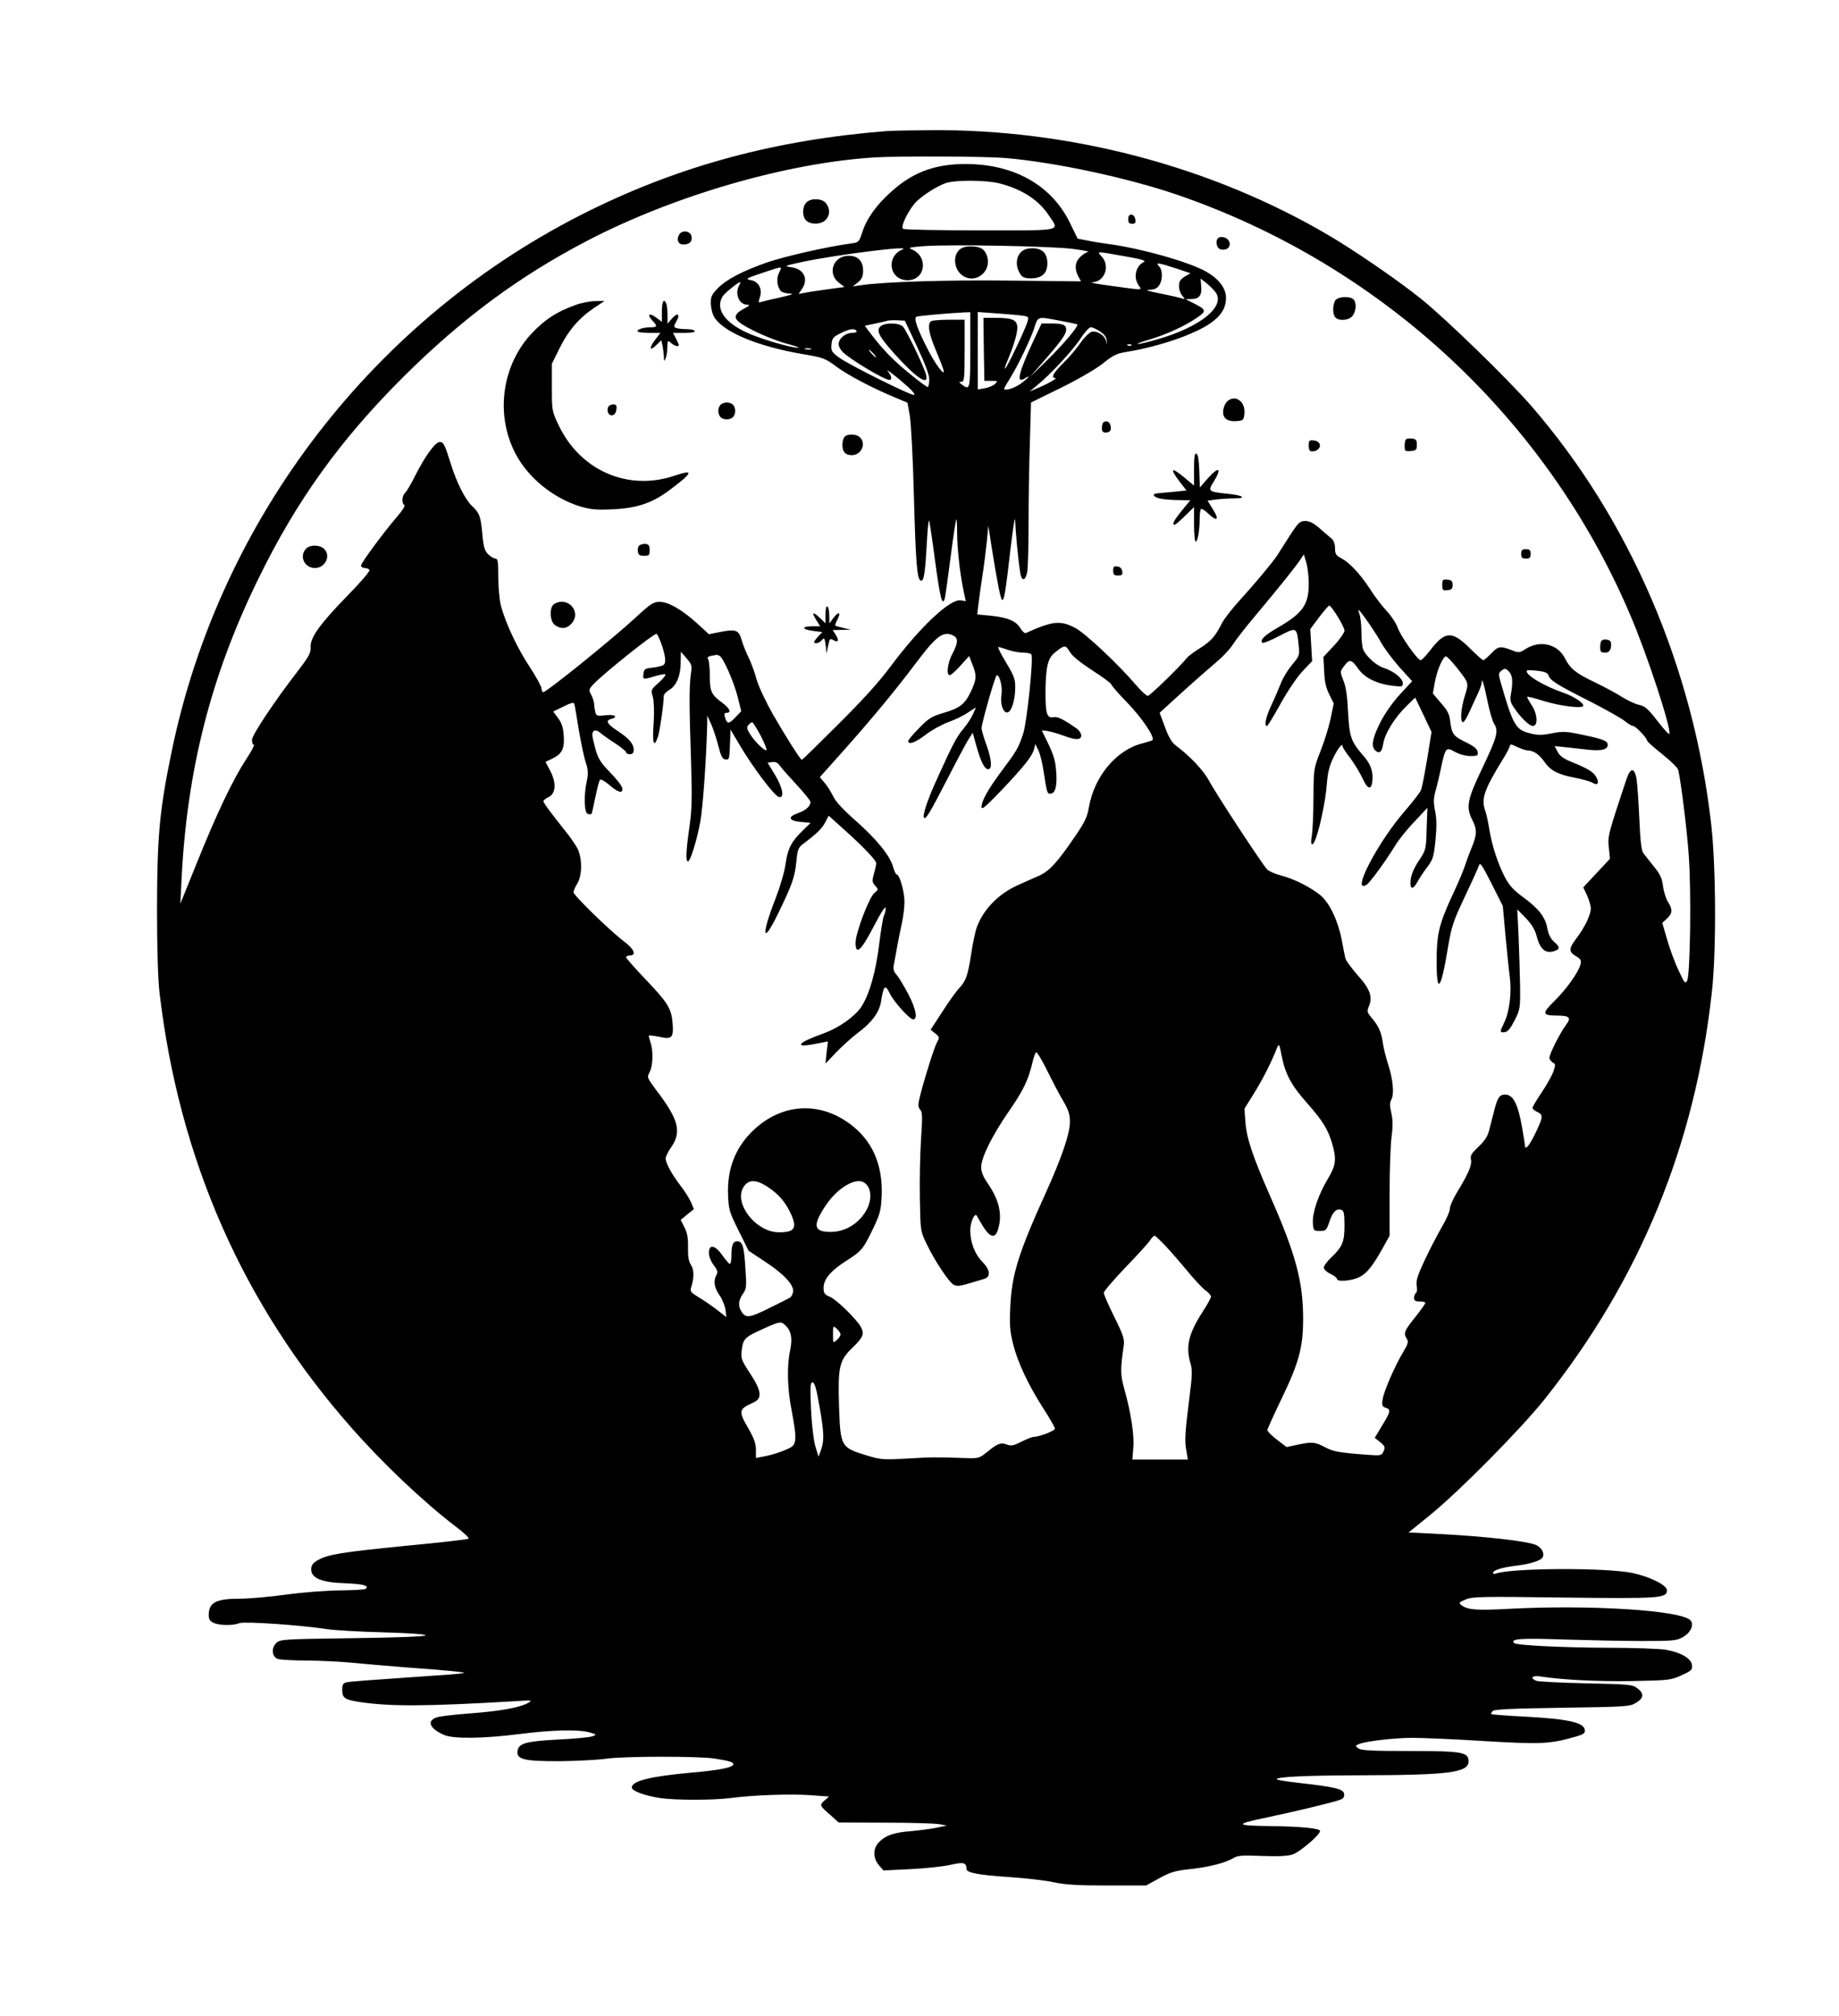 <?xml version="1.0" encoding="UTF-8" standalone="yes"?>
<svg version="1.0" xmlns="http://www.w3.org/2000/svg" width="978" height="1072" viewBox="0 0 978 1072" preserveAspectRatio="xMidYMid meet">
  <g transform="translate(0,1072) scale(0.1,-0.1)" fill="#000000" stroke="none">
    <path d="M4715 10023 c-585 -46 -1092 -182 -1580 -423 -1141 -563 -1969 -1636
-2224 -2885 -63 -306 -75 -444 -76 -820 0 -216 5 -380 13 -450 104 -890 445
-1663 1020 -2315 170 -193 384 -396 560 -530 40 -30 68 -57 64 -61 -4 -4 -154
-21 -334 -38 -345 -34 -415 -46 -469 -77 -26 -15 -34 -27 -34 -49 0 -46 56
-69 180 -73 95 -4 128 -12 111 -29 -4 -5 -65 -8 -134 -9 -70 0 -199 -10 -287
-22 -88 -12 -199 -22 -246 -22 -131 0 -169 -20 -169 -88 0 -21 7 -32 25 -40
32 -15 104 -16 139 -2 28 10 322 -10 466 -32 41 -6 176 -14 300 -17 142 -4
224 -10 223 -16 -2 -6 -143 -12 -387 -15 -363 -5 -385 -6 -405 -24 -31 -28
-25 -78 9 -87 14 -4 86 -8 160 -8 74 -1 176 -6 225 -11 50 -5 180 -16 290 -25
225 -16 318 -26 313 -30 -2 -2 -73 -9 -158 -14 -376 -26 -446 -31 -468 -36
-17 -4 -22 -12 -22 -39 0 -44 13 -53 90 -65 165 -25 353 -24 830 4 91 6 94 5
67 -10 -43 -24 -146 -43 -307 -55 -80 -6 -160 -15 -177 -21 -56 -18 -38 -61
40 -94 51 -21 207 -19 397 5 173 22 315 26 375 9 39 -11 39 -12 15 -21 -14 -5
-95 -13 -181 -17 -173 -9 -212 -20 -217 -62 -5 -44 37 -54 228 -53 91 1 200 7
243 13 98 14 490 14 577 1 80 -13 100 -19 100 -30 0 -17 -71 -32 -225 -45
-217 -20 -315 -44 -315 -79 0 -18 67 -43 150 -56 81 -12 282 -12 375 0 118 16
325 23 427 15 l97 -7 -24 -21 c-28 -25 -27 -27 33 -79 l42 -38 248 -1 c136 0
265 -4 287 -8 l40 -7 -55 -12 c-30 -6 -91 -14 -135 -18 -91 -7 -134 -22 -170
-58 -33 -33 -34 -84 -1 -123 l24 -28 144 7 c79 4 175 14 213 23 70 16 84 12
85 -22 0 -20 61 -32 225 -43 88 -6 196 -18 240 -28 61 -13 129 -17 285 -17
l205 0 69 38 c58 32 84 40 155 48 102 10 194 33 237 58 26 16 47 17 156 13 83
-3 137 -1 162 8 39 13 146 104 146 125 0 14 -104 24 -270 26 -178 2 -184 10
-30 42 153 32 372 84 407 98 18 6 23 15 21 31 -3 26 -47 37 -245 59 -62 7
-113 15 -113 19 0 13 152 20 444 21 469 1 576 14 576 74 0 49 -33 55 -313 55
-203 0 -257 3 -273 14 -18 14 -18 15 6 24 41 15 186 32 284 32 50 0 220 -7
378 -17 303 -18 351 -16 486 23 45 13 53 19 50 37 -5 38 -88 57 -303 69 -104
5 -192 12 -194 14 -3 2 1 10 8 17 9 9 105 13 369 17 337 5 359 6 392 26 42 25
45 50 7 78 -27 20 -44 21 -275 26 -136 3 -255 9 -264 14 -32 15 -20 28 20 23
122 -19 313 -28 492 -25 198 4 207 5 263 31 53 24 58 29 55 54 -4 36 -60 68
-142 82 -34 5 -171 10 -306 10 -245 1 -485 13 -498 25 -22 23 37 27 263 19
132 -4 321 -8 420 -8 164 0 183 2 215 21 41 23 60 65 41 88 -45 54 -532 85
-967 62 -166 -9 -217 -6 -250 18 -18 14 -17 16 21 32 36 15 83 16 520 10 512
-6 550 -4 550 39 0 26 -86 70 -180 91 -138 30 -650 28 -731 -3 -8 -3 -14 -1
-14 5 0 13 50 29 120 37 70 8 127 25 141 41 16 19 1 52 -29 68 -45 22 -272 48
-554 62 l-127 6 112 91 c156 126 482 456 611 617 507 637 801 1353 890 2167
24 215 22 668 -4 893 -95 832 -434 1619 -955 2220 -122 141 -464 473 -590 573
-122 98 -353 256 -489 336 -626 368 -1380 566 -2125 559 -102 -1 -204 -3 -226
-5z m630 -143 c262 -22 647 -104 914 -195 1085 -372 1965 -1187 2410 -2233 90
-209 219 -603 209 -634 -2 -5 -30 25 -63 68 -50 65 -66 79 -97 86 -20 4 -61
23 -90 41 -29 19 -96 55 -148 80 -99 47 -130 72 -158 128 -38 74 -130 97 -206
50 -36 -23 -38 -23 -79 -7 -59 22 -69 21 -107 -19 -19 -19 -37 -35 -42 -35 -4
0 -37 29 -73 65 -94 93 -131 90 -211 -15 -21 -27 -43 -50 -49 -50 -17 1 -106
127 -122 173 -8 23 -34 62 -57 87 -24 25 -64 77 -88 115 -53 82 -110 143 -155
167 -28 14 -33 23 -33 53 0 21 -7 41 -17 50 -10 8 -39 33 -64 55 -33 29 -55
40 -78 40 -28 0 -36 -8 -81 -77 -27 -43 -57 -90 -67 -105 -27 -41 -121 -153
-202 -242 -40 -44 -82 -98 -93 -120 -35 -70 -58 -95 -116 -132 -32 -20 -63
-43 -70 -52 -32 -42 -197 -202 -208 -202 -7 0 -34 25 -61 56 -93 110 -273 279
-326 306 -78 41 -120 36 -262 -28 -6 -2 -18 9 -28 25 -23 39 -68 58 -156 67
l-74 7 6 51 c3 28 13 96 21 151 9 55 19 138 24 185 l8 85 17 -110 c31 -195 49
-285 57 -285 11 0 18 46 45 280 13 107 23 171 24 142 1 -54 17 -221 27 -279 8
-49 30 -41 38 13 3 26 6 142 6 259 0 116 3 307 7 423 l6 212 161 79 c95 47
186 100 223 130 54 43 71 52 130 61 168 28 352 91 438 150 59 40 85 83 85 137
0 50 -37 99 -104 138 -90 52 -356 127 -531 149 -27 4 -73 11 -102 17 l-52 10
-40 82 c-92 191 -277 303 -516 314 -184 8 -313 -35 -436 -147 -78 -69 -132
-145 -154 -217 -17 -51 -18 -52 -63 -58 -126 -17 -348 -68 -442 -100 -131 -46
-214 -89 -262 -137 -32 -32 -38 -45 -38 -78 0 -23 7 -54 15 -70 42 -81 226
-160 470 -202 113 -19 123 -23 180 -65 60 -46 194 -116 316 -167 l65 -27 12
-67 c7 -37 17 -227 22 -422 10 -369 17 -451 37 -457 16 -6 23 36 32 202 4 77
10 129 13 115 3 -14 18 -113 32 -220 25 -186 37 -234 50 -194 3 11 17 109 31
219 14 110 28 201 31 204 2 2 4 -29 4 -70 0 -81 14 -210 33 -304 l13 -61 -28
4 c-56 8 -217 -143 -373 -353 -60 -81 -151 -181 -278 -307 -104 -104 -190
-188 -193 -188 -7 0 -84 121 -153 241 -39 69 -78 152 -87 185 -8 32 -27 84
-41 114 -15 30 -32 73 -38 94 -15 56 -31 62 -109 47 l-66 -13 -62 57 c-82 74
-153 115 -200 115 -33 0 -48 -10 -125 -81 -128 -118 -476 -399 -494 -399 -5 0
-9 9 -9 19 0 10 -28 61 -61 112 -66 98 -131 237 -155 328 -8 30 -14 99 -14
153 0 82 -3 98 -15 98 -9 0 -26 11 -39 23 -19 20 -25 39 -31 108 -8 92 -15
112 -55 149 -35 32 -82 126 -110 216 -35 111 -41 124 -61 124 -24 0 -77 -73
-130 -177 -22 -45 -47 -87 -55 -94 -16 -13 -19 -55 -4 -64 6 -4 -11 -31 -39
-63 -73 -85 -191 -245 -191 -259 0 -7 9 -13 19 -13 11 0 23 -5 26 -10 4 -6
-49 -68 -118 -138 -148 -152 -199 -224 -195 -274 1 -29 -9 -48 -63 -119 -128
-165 -249 -347 -249 -373 0 -14 4 -26 10 -26 5 0 -13 -35 -41 -77 -70 -107
-156 -287 -261 -548 l-89 -220 6 120 c28 588 156 1092 410 1610 203 415 434
736 769 1070 313 311 613 534 977 724 462 241 1062 415 1529 444 130 8 585 6
695 -3z m-30 -135 c121 -31 209 -88 264 -172 56 -84 82 -78 -367 -78 -218 0
-403 4 -409 8 -15 9 20 85 61 135 31 36 112 89 164 108 51 18 214 17 287 -1z
m395 -349 c52 -7 88 -14 79 -15 -9 0 -28 -12 -43 -26 -29 -27 -33 -62 -12
-104 l15 -27 -374 4 c-336 4 -675 -6 -800 -25 l-40 -6 28 22 c21 18 27 31 27
62 0 51 -27 79 -77 79 -81 0 -115 -93 -53 -142 l31 -24 -89 -12 c-50 -7 -105
-15 -123 -19 l-32 -6 16 24 c39 54 13 109 -54 118 -42 6 -40 7 61 29 180 38
586 89 530 66 -91 -38 -71 -164 27 -164 94 0 112 124 24 163 -23 10 -17 12 59
18 138 11 694 0 800 -15z m268 -38 c94 -16 119 -24 105 -31 -44 -23 -57 -82
-27 -125 18 -26 29 -26 -146 -2 -74 10 -120 18 -102 19 67 2 98 87 50 138 -26
28 -32 28 120 1z m273 -64 l80 -27 -31 -18 c-23 -15 -30 -26 -30 -51 0 -17 8
-40 18 -51 16 -19 16 -19 -5 -13 -12 4 -64 16 -115 26 -63 12 -81 19 -56 19
26 1 41 7 52 23 20 29 20 82 0 102 -21 22 -6 20 87 -10z m-2108 -24 c-15 -31
-11 -73 9 -97 6 -7 27 -13 47 -14 27 0 14 -6 -48 -20 -46 -10 -92 -21 -102
-24 -16 -6 -17 -3 -8 24 15 42 -6 84 -46 91 -35 7 -31 9 80 46 89 29 86 30 68
-6z m2321 -103 c56 -75 -78 -185 -308 -251 -48 -14 -96 -26 -105 -25 -9 0 18
11 60 23 91 27 192 73 255 117 52 35 50 43 -21 78 l-40 20 31 1 c42 0 57 21
52 69 l-3 40 29 -23 c17 -13 39 -35 50 -49z m-2534 34 c-23 -45 1 -101 44
-101 16 -1 12 -6 -17 -21 -49 -26 -57 -47 -26 -72 40 -33 179 -96 259 -116 41
-11 66 -20 55 -20 -39 -1 -211 50 -281 84 -112 54 -158 122 -123 186 8 17 84
79 96 79 2 0 -1 -9 -7 -19z m1230 -341 c0 -211 -2 -217 -44 -185 -17 13 -18
15 -3 15 15 0 17 17 17 165 l0 165 -79 0 c-44 0 -86 -3 -95 -6 -26 -10 -19
-62 20 -154 20 -47 38 -94 41 -105 13 -43 -35 16 -76 94 -62 119 -84 181 -67
187 12 5 172 19 254 23 l32 1 0 -200z m258 184 c52 -6 54 -6 47 -32 -8 -34
-112 -252 -120 -252 -3 0 2 17 11 38 33 77 54 146 54 179 0 42 -24 53 -116 53
l-64 0 2 -167 3 -168 37 0 c35 0 36 -1 20 -16 -9 -9 -34 -20 -54 -23 l-38 -7
0 206 0 206 83 -6 c45 -3 106 -8 135 -11z m223 -30 c46 -9 86 -17 88 -19 8 -9
-74 -106 -160 -190 l-92 -90 74 85 c93 107 119 143 119 168 0 25 -18 32 -81
32 l-50 0 -44 -94 c-80 -172 -92 -228 -45 -198 36 22 21 3 -22 -28 -34 -25
-88 -41 -88 -26 0 2 16 30 36 62 43 71 106 204 124 259 21 65 14 63 141 39z
m-763 -139 c44 -94 65 -151 64 -174 -1 -19 -4 -36 -7 -39 -2 -3 -46 29 -97 71
-87 70 -146 131 -212 219 l-27 36 58 12 c32 7 63 14 68 16 6 1 27 2 49 1 l38
-2 66 -140z m973 82 c24 -16 34 -31 35 -50 1 -24 1 -24 -3 -3 -5 31 -48 59
-77 52 -12 -3 -39 -29 -59 -58 -20 -29 -61 -78 -92 -108 -54 -53 -68 -80 -42
-80 13 -1 -48 -35 -103 -57 l-35 -15 40 33 c69 55 193 189 232 250 21 32 45
59 54 59 9 0 31 -10 50 -23z m-1296 3 c4 -6 -7 -10 -24 -10 -35 0 -71 -30 -71
-60 0 -11 9 -29 21 -41 40 -40 222 -149 249 -149 15 0 12 21 -7 44 -22 25 46
-27 107 -82 27 -25 39 -41 30 -42 -23 0 -348 162 -398 199 -39 29 -43 35 -40
69 3 33 8 40 48 60 48 24 75 28 85 12z m1462 -76 c-3 -3 -12 -4 -19 -1 -8 3
-5 6 6 6 11 1 17 -2 13 -5z m-1704 -21 c-7 -2 -21 -2 -30 0 -10 3 -4 5 12 5
17 0 24 -2 18 -5z m332 -23 c10 -11 16 -20 13 -20 -3 0 -13 9 -23 20 -10 11
-16 20 -13 20 3 0 13 -9 23 -20z m2315 -1223 c0 -113 -32 -158 -168 -236 -70
-41 -93 -64 -78 -79 4 -3 44 13 88 36 94 49 94 49 104 -45 6 -57 6 -59 -35
-108 -23 -28 -50 -72 -60 -100 -11 -27 -33 -79 -50 -115 -29 -62 -40 -110 -23
-110 4 0 36 53 72 118 37 67 87 141 116 172 l52 55 -5 85 -5 85 47 63 c26 34
50 62 54 62 12 0 81 -112 81 -133 0 -10 -25 -47 -56 -80 l-56 -60 4 -76 c2
-55 10 -89 27 -123 l24 -48 -17 -82 c-10 -46 -34 -123 -54 -173 -35 -89 -36
-91 -37 -250 0 -88 -5 -179 -9 -202 -10 -51 5 -58 22 -10 24 68 52 205 58 287
5 64 14 99 35 142 27 54 49 80 49 60 0 -6 18 -34 41 -63 22 -30 51 -78 65
-107 25 -58 47 -65 52 -17 6 51 -8 92 -47 136 -67 77 -75 101 -82 234 -4 84
-11 134 -25 167 -18 47 -18 47 2 74 30 41 40 40 76 -10 35 -51 101 -83 190
-93 44 -5 48 -4 48 15 0 25 -50 65 -102 81 -40 13 -95 63 -109 99 -5 13 -9 54
-9 92 0 38 -5 81 -11 97 -5 15 -6 24 -1 18 25 -27 93 -127 118 -174 16 -28 59
-86 96 -128 l68 -75 -65 -70 c-40 -44 -80 -101 -105 -150 -41 -82 -49 -125
-28 -146 23 -23 37 -12 44 33 8 54 62 142 126 203 l44 43 44 -92 43 -91 -23
-142 c-13 -77 -27 -151 -32 -164 -4 -13 -43 -63 -85 -112 -146 -167 -292 -448
-205 -394 18 12 96 118 151 207 18 30 64 88 103 128 l69 74 -4 -112 c-3 -110
-4 -113 -42 -170 -24 -36 -40 -73 -43 -100 -6 -52 11 -58 36 -12 9 17 32 52
51 77 31 41 36 55 45 145 7 72 6 114 -2 155 -9 44 -9 65 2 106 8 28 22 85 30
126 23 106 26 109 74 82 24 -13 57 -22 82 -22 37 0 41 2 38 22 -2 16 -19 30
-58 49 -70 34 -79 45 -87 109 -5 44 -14 61 -50 102 -23 27 -43 50 -43 51 0 2
5 30 11 62 12 63 43 135 59 135 5 0 28 -24 51 -52 73 -93 71 -86 49 -158 -22
-71 -26 -140 -9 -140 5 0 21 26 35 58 14 31 34 75 45 98 10 22 19 46 19 54 0
32 11 -3 30 -95 11 -55 27 -109 35 -122 26 -39 17 -71 -60 -233 -83 -173 -90
-211 -55 -280 26 -51 25 -78 -4 -148 -13 -31 -29 -75 -36 -97 -7 -22 -36 -92
-66 -155 -71 -153 -84 -208 -84 -352 0 -181 23 -153 60 72 19 113 27 139 89
270 38 80 72 155 76 168 6 20 16 4 67 -96 l60 -119 14 -154 c8 -85 18 -185 23
-222 11 -82 -1 -185 -29 -243 -25 -51 -25 -56 3 -52 16 2 30 20 52 63 29 57
30 65 29 180 -1 66 -5 185 -8 265 l-7 145 45 -46 c29 -30 49 -62 56 -90 21
-80 50 -104 104 -83 23 9 20 22 -10 47 -17 15 -29 39 -35 70 -11 61 -45 105
-128 166 -51 37 -74 62 -98 107 -38 74 -69 169 -83 256 -6 37 -15 79 -20 93
-25 66 -9 113 93 279 21 33 37 65 37 72 0 8 12 6 37 -7 21 -10 46 -19 58 -19
31 -1 61 -22 87 -59 32 -47 72 -69 162 -86 41 -8 84 -20 95 -27 28 -17 38 -2
20 30 -15 28 -45 46 -137 83 -37 15 -58 31 -69 52 l-15 30 58 -6 c33 -4 84 -9
116 -13 71 -8 108 0 108 25 0 22 -22 31 -148 57 -73 15 -92 16 -148 5 -50 -10
-74 -11 -114 -1 -80 19 -93 41 -161 278 -11 38 -10 44 7 57 17 12 21 12 38 -5
20 -20 23 -54 11 -122 -6 -29 -2 -44 16 -70 37 -55 82 -98 101 -98 29 0 24 67
-8 113 -14 21 -24 40 -22 42 2 2 40 -7 83 -21 89 -28 215 -44 215 -26 0 17
-54 51 -112 71 -102 35 -204 98 -187 116 3 2 28 2 57 -2 38 -4 53 -11 57 -24
9 -27 43 -49 218 -137 86 -44 171 -92 188 -106 17 -14 36 -26 44 -26 13 0 75
-65 75 -79 0 -4 36 -36 80 -71 44 -35 83 -73 85 -84 15 -65 47 -322 56 -456
14 -189 8 -636 -9 -665 -10 -18 -14 -12 -45 55 -20 41 -47 115 -61 164 l-26
89 25 23 c30 28 31 49 5 89 -10 16 -22 53 -26 83 -5 42 -15 64 -48 104 -22 28
-48 60 -56 71 -11 15 -17 65 -22 186 -4 91 -11 186 -15 211 -11 61 -33 59 -54
-5 -97 -291 -100 -303 -93 -362 l6 -59 -71 -76 -71 -76 20 -43 c11 -24 20 -55
20 -69 0 -34 -32 -100 -74 -156 -44 -57 -45 -74 -5 -98 25 -15 30 -22 24 -44
-10 -41 -75 -132 -139 -195 -67 -66 -65 -76 14 -77 68 0 78 -11 47 -51 -31
-42 -87 -153 -87 -173 0 -8 8 -19 17 -25 16 -8 16 -13 4 -48 -7 -21 -35 -71
-62 -111 -27 -40 -49 -77 -49 -83 0 -5 11 -15 25 -21 33 -15 32 -27 -10 -114
-31 -65 -55 -93 -55 -65 0 4 -7 47 -15 94 -22 127 -48 177 -90 177 -31 0 -41
-15 -60 -90 -9 -36 -21 -83 -27 -105 -7 -27 -25 -54 -55 -82 -38 -36 -45 -47
-40 -70 5 -29 -13 -72 -77 -177 -20 -33 -36 -71 -36 -85 0 -13 -20 -58 -45
-100 -24 -42 -65 -121 -90 -175 -37 -79 -45 -106 -41 -132 4 -18 2 -35 -4 -39
-5 -3 -10 -15 -10 -26 0 -14 7 -19 30 -19 17 0 30 -3 30 -8 0 -4 -25 -39 -55
-77 -58 -72 -62 -84 -43 -114 9 -15 6 -27 -18 -67 -45 -74 -106 -214 -111
-255 -5 -31 -2 -38 16 -44 29 -9 27 -20 -19 -95 l-39 -65 29 -23 c25 -21 28
-27 18 -48 -11 -24 -14 -24 -87 -19 -151 11 -181 17 -226 41 -52 27 -67 29
-146 12 l-57 -12 -51 39 c-28 22 -51 44 -51 51 0 6 34 81 75 166 93 193 115
273 115 426 0 198 -39 344 -177 656 -92 210 -123 302 -130 391 l-5 70 53 85
c46 75 88 157 121 240 10 23 12 19 24 -44 19 -97 52 -158 135 -251 82 -93 111
-139 133 -214 25 -85 21 -117 -23 -190 -50 -83 -83 -181 -79 -235 3 -39 4 -41
37 -41 32 0 35 3 51 49 17 53 38 73 64 63 13 -5 16 -21 16 -82 0 -87 -10 -113
-69 -170 -23 -21 -41 -46 -41 -55 0 -9 16 -24 35 -33 19 -9 35 -21 35 -27 0
-17 79 -11 120 10 40 20 72 61 128 162 l32 58 0 227 c0 126 5 262 11 303 7 53
6 89 -2 123 -9 38 -9 54 1 72 16 30 7 113 -20 193 -10 31 -22 80 -26 107 -8
57 -22 89 -60 134 -24 28 -25 34 -14 61 21 50 5 94 -61 166 -32 37 -61 76 -64
88 -3 11 -12 57 -20 101 -20 101 -65 195 -112 234 -52 43 -139 87 -207 105
-33 8 -67 23 -77 33 -26 27 -273 403 -310 473 -29 54 -100 129 -177 187 -21
16 -38 45 -57 98 l-28 75 69 63 c83 76 161 145 238 211 31 26 69 67 83 90 14
22 67 91 118 151 129 154 218 265 240 299 l19 28 13 -43 c7 -24 13 -75 13
-112z m-3445 -314 c25 -70 29 -109 13 -119 -7 -5 -33 -11 -58 -14 -40 -4 -45
-8 -48 -32 -4 -32 -3 -33 62 -13 27 8 52 12 55 9 3 -3 -13 -23 -36 -44 -41
-36 -42 -38 -31 -76 6 -24 8 -77 4 -141 -8 -106 2 -134 23 -70 10 30 31 175
31 217 0 8 13 22 28 31 39 22 62 76 62 146 l1 58 30 -35 c28 -32 30 -39 23
-85 -9 -65 -9 -166 1 -460 6 -198 5 -260 -9 -355 -18 -128 -20 -180 -7 -180
12 0 47 111 65 210 14 71 33 347 37 520 l0 45 21 -45 c11 -25 28 -76 38 -115
14 -56 22 -71 38 -73 20 -3 21 2 24 78 l3 81 52 -88 c69 -116 183 -267 206
-271 30 -6 20 49 -22 119 l-39 64 25 3 c17 3 30 -4 41 -20 9 -13 49 -58 89
-101 40 -43 73 -84 73 -91 0 -23 -25 -45 -65 -59 -58 -20 -52 -41 13 -47 l53
-5 -41 -40 c-61 -59 -81 -97 -92 -177 -5 -41 -29 -122 -53 -184 -79 -201 -70
-253 13 -81 73 149 89 193 97 275 6 64 10 75 36 95 75 56 101 83 118 115 l18
35 89 -80 c98 -88 164 -158 164 -173 0 -5 -5 -30 -12 -54 -11 -40 -10 -47 6
-65 18 -20 18 -21 -3 -38 -29 -23 -101 -214 -101 -265 0 -70 29 -44 97 87 38
74 63 111 63 97 0 -13 -4 -31 -9 -40 -5 -9 -16 -76 -25 -149 -18 -148 -51
-266 -94 -334 -33 -51 -117 -112 -196 -141 -87 -32 -126 -51 -126 -61 0 -9 29
-7 109 9 l34 7 -7 -59 -6 -59 57 60 c32 33 84 80 116 104 73 54 113 109 122
164 14 88 22 96 47 45 20 -43 106 -138 124 -138 26 0 15 57 -27 137 -23 43
-50 88 -61 100 -14 15 -19 30 -15 50 3 15 10 57 17 93 6 36 18 94 26 130 8 36
14 88 14 116 0 53 -26 144 -41 144 -4 0 -13 18 -19 39 -16 60 -86 147 -198
246 -66 58 -109 104 -121 131 -11 22 -31 55 -45 71 l-26 31 133 149 c151 170
270 314 379 459 109 145 146 172 199 144 26 -14 24 -39 -6 -96 -26 -48 -34
-114 -14 -114 6 0 32 23 57 51 l46 51 17 -44 c24 -59 23 -80 -7 -143 -32 -69
-59 -90 -148 -116 -61 -18 -79 -29 -128 -80 -32 -32 -58 -63 -58 -69 0 -22 39
-8 92 33 31 24 85 54 120 67 34 12 82 35 105 51 l43 28 -15 -35 c-8 -19 -31
-54 -50 -77 -36 -41 -60 -87 -148 -282 -47 -104 -72 -183 -63 -193 10 -9 29
22 122 202 48 94 99 189 112 211 l25 39 19 -68 c23 -84 44 -126 63 -126 23 0
19 53 -10 132 -14 38 -25 77 -25 86 0 26 73 282 81 282 16 0 31 -62 25 -103
-8 -50 9 -99 32 -95 21 4 40 64 41 128 1 49 -5 64 -49 138 -27 45 -46 82 -41
82 5 0 28 -7 51 -15 23 -8 60 -15 81 -15 21 0 41 -4 44 -10 12 -19 -24 -364
-44 -422 -26 -77 -34 -90 -111 -193 -74 -99 -110 -162 -110 -196 0 -17 23 3
103 86 123 130 166 184 176 221 l7 28 17 -35 c9 -20 21 -69 27 -110 17 -112
19 -119 35 -119 27 0 38 40 32 117 -5 69 -15 97 -75 215 -5 11 54 -2 113 -23
66 -25 95 -25 95 1 0 10 -10 26 -22 35 -75 52 -103 66 -125 62 -35 -7 -43 18
-43 130 1 134 12 182 47 211 54 44 59 45 82 7 13 -23 55 -57 121 -100 55 -35
100 -69 100 -74 0 -5 38 -49 84 -96 77 -79 149 -185 135 -200 -3 -3 -29 -11
-56 -18 -139 -36 -256 -179 -283 -344 -8 -47 -22 -77 -77 -156 -92 -135 -133
-179 -189 -204 -27 -12 -76 -33 -108 -48 -105 -46 -187 -130 -222 -227 -8 -23
-21 -86 -29 -139 -18 -117 -28 -145 -65 -184 -15 -16 -56 -73 -89 -125 l-62
-95 25 -20 c23 -18 23 -22 10 -45 -15 -27 -63 -178 -89 -279 -14 -55 -14 -65
-2 -80 13 -13 13 -39 5 -161 -5 -80 -8 -221 -6 -315 3 -168 3 -171 36 -239 42
-88 118 -203 144 -217 16 -9 34 -7 77 6 31 9 67 20 81 24 40 10 38 47 -4 90
-42 43 -66 105 -66 170 0 46 26 99 36 75 3 -6 18 -32 34 -58 38 -59 65 -62 79
-8 22 76 4 152 -54 237 -26 37 -37 64 -37 89 0 51 58 168 147 297 77 111 103
165 125 257 6 28 16 54 20 57 5 3 31 -41 59 -97 28 -57 66 -130 86 -163 27
-46 35 -71 35 -109 0 -63 -43 -190 -131 -384 -143 -315 -178 -429 -186 -597
-5 -101 -2 -134 15 -202 25 -99 81 -217 161 -342 34 -52 61 -100 61 -107 0
-12 -85 -44 -115 -44 -6 0 -34 -11 -62 -25 -41 -21 -55 -24 -77 -16 -32 13
-50 7 -105 -38 -44 -35 -45 -36 -125 -33 -147 5 -170 5 -303 -3 -120 -7 -138
-6 -205 14 -148 45 -148 45 -156 266 -6 211 1 242 74 312 55 53 62 72 41 110
-23 40 -129 144 -163 158 -30 12 -34 19 -34 49 0 45 39 91 123 144 80 51 87
60 139 167 39 82 43 98 47 179 6 165 -51 294 -170 381 -164 121 -362 108 -512
-34 -96 -91 -141 -206 -135 -346 3 -76 7 -90 56 -188 l53 -107 83 -55 c103
-67 158 -126 154 -162 -2 -14 -10 -29 -18 -33 -8 -5 -56 -29 -107 -54 -104
-52 -125 -55 -147 -24 -22 31 -20 64 5 99 19 27 20 38 13 136 -7 118 -15 143
-43 143 -23 0 -31 -19 -31 -76 0 -24 -4 -44 -8 -44 -5 0 -22 20 -40 45 -39 56
-72 62 -72 13 0 -18 11 -45 25 -64 21 -27 24 -38 15 -53 -17 -32 -12 -66 16
-107 15 -21 29 -56 32 -78 l5 -39 -50 39 c-28 21 -72 52 -98 67 -40 24 -46 31
-40 50 17 52 17 95 0 121 -13 20 -17 45 -16 94 1 50 -4 77 -19 106 l-20 40 35
29 35 28 -15 37 c-9 20 -34 60 -56 88 -46 60 -79 120 -79 145 0 9 13 36 30 60
56 82 39 147 -80 303 -49 66 -50 68 -35 96 18 34 20 114 4 159 -6 18 -10 34
-8 35 2 2 28 -1 57 -7 66 -14 75 -5 69 74 -7 78 -25 107 -143 231 -57 60 -104
113 -104 118 0 6 9 10 20 10 37 0 22 35 -32 75 -73 55 -268 245 -268 261 0 8
9 28 20 46 27 44 27 135 1 187 -11 20 -39 62 -64 92 -72 90 -117 150 -117 159
0 5 12 15 28 22 38 19 42 76 8 140 l-25 47 35 17 c53 25 67 53 62 123 -3 44
-11 68 -30 93 l-26 35 54 26 c39 20 56 24 58 15 3 -7 13 -69 24 -138 12 -69
28 -147 37 -173 13 -40 14 -58 6 -98 -17 -77 -14 -168 4 -176 9 -3 18 -3 20
-1 3 3 12 43 21 89 10 46 20 88 25 93 4 5 27 -8 50 -28 44 -38 69 -46 69 -22
0 16 -22 44 -82 107 -33 34 -49 61 -61 105 -9 33 -17 68 -17 77 0 26 20 31 43
10 12 -10 48 -36 80 -56 31 -21 57 -42 57 -47 0 -6 9 -10 20 -10 14 0 20 7 20
24 0 31 -24 59 -84 99 -56 36 -68 56 -37 64 42 11 21 26 -28 20 -44 -5 -50 -4
-55 16 -3 12 -6 31 -6 42 0 11 -7 33 -15 49 -15 28 -14 31 12 59 54 57 317
267 334 267 4 0 14 -21 24 -47z m313 -71 c21 -14 77 -143 96 -221 l18 -73 -33
-34 c-34 -35 -42 -35 -54 4 -5 16 -2 22 9 22 28 0 17 24 -25 55 -56 41 -64 59
-64 140 0 39 -4 78 -8 87 -7 13 -3 17 15 21 13 2 25 5 28 5 3 1 11 -2 18 -6z
m217 -423 c20 -39 34 -73 31 -77 -8 -8 -63 45 -88 86 -16 26 -18 35 -8 47 7 8
16 15 20 15 4 0 24 -32 45 -71z m38 -2400 c59 -39 94 -80 124 -145 34 -75 18
-97 -68 -96 -117 2 -234 148 -188 235 25 47 67 49 132 6z m513 23 c37 -24 43
-85 15 -140 -39 -75 -113 -122 -194 -122 -91 0 -97 34 -25 142 63 93 159 150
204 120z m1600 -334 c28 -29 80 -90 118 -135 37 -46 81 -92 97 -104 16 -11 29
-26 29 -33 0 -7 -19 -42 -42 -77 -78 -121 -94 -188 -66 -281 9 -31 8 -65 -5
-166 -25 -198 -28 -243 -18 -294 l8 -48 -147 0 -148 0 5 63 c6 66 -13 189 -49
316 -20 74 -20 101 -2 226 5 34 -2 56 -50 153 -31 62 -56 120 -56 128 0 8 52
69 115 135 63 65 122 130 131 144 9 14 20 25 24 25 4 0 29 -24 56 -52z m-2016
-428 c28 -28 35 -66 22 -130 -18 -83 -15 -202 8 -320 27 -140 26 -176 -2 -194
-27 -17 -99 -42 -151 -51 l-37 -7 0 44 c0 33 -10 60 -40 113 -54 92 -52 103
25 137 50 22 46 61 -15 154 -49 75 -51 81 -45 129 8 58 16 66 119 112 84 38
90 39 116 13z m290 -45 c0 -7 -9 -20 -20 -30 -20 -18 -20 -17 -20 30 0 47 0
48 20 30 11 -10 20 -23 20 -30z m-112 -382 c25 -142 26 -182 8 -233 l-13 -35
-17 55 c-9 32 -19 112 -23 197 -5 120 -4 143 8 143 11 0 21 -34 37 -127z"/>
    <path d="M4287 9642 c-22 -25 -21 -75 1 -95 25 -23 78 -21 102 3 24 24 26 57
4 88 -20 28 -83 31 -107 4z"/>
    <path d="M6000 9556 c0 -20 5 -26 21 -26 15 0 20 5 17 22 -5 34 -38 37 -38 4z"/>
    <path d="M3611 9471 c-15 -26 -4 -51 23 -51 32 0 48 15 44 41 -4 32 -52 39
-67 10z"/>
    <path d="M6477 9453 c-14 -14 -7 -52 12 -58 41 -13 68 24 39 53 -13 13 -41 16
-51 5z"/>
    <path d="M7100 9121 c-14 -26 -13 -74 2 -89 21 -21 75 -15 92 10 19 27 21 69
4 86 -20 20 -86 15 -98 -7z"/>
    <path d="M3054 9096 c-93 -34 -153 -73 -220 -142 -165 -170 -203 -438 -91
-649 67 -126 199 -233 340 -277 58 -17 86 -20 175 -16 137 7 215 34 317 113
111 84 114 100 13 66 -247 -84 -501 26 -616 266 -37 77 -37 79 -37 204 l0 125
42 85 c46 92 102 158 184 213 l54 36 -50 -1 c-28 0 -78 -10 -111 -23z"/>
    <path d="M3520 9065 l0 -56 -30 22 c-37 28 -51 18 -22 -14 29 -30 28 -37 -5
-37 -38 0 -73 -10 -73 -21 0 -5 28 -9 61 -9 l61 0 -26 -34 c-35 -46 -33 -67 3
-32 l28 27 7 -32 c3 -17 6 -43 7 -58 0 -23 1 -24 9 -6 5 11 9 38 9 59 1 37 2
38 19 23 18 -16 42 -23 42 -12 0 4 -7 19 -15 35 l-16 30 61 0 c38 0 59 4 55
10 -3 6 -24 10 -45 10 -21 0 -45 3 -54 6 -14 6 -14 9 1 35 23 39 7 50 -23 16
l-24 -28 0 45 c0 24 -3 51 -6 60 -13 33 -24 14 -24 -39z"/>
    <path d="M6534 8592 c-21 -13 -34 -52 -28 -77 7 -27 34 -39 80 -33 26 3 29 7
32 41 5 58 -42 97 -84 69z"/>
    <path d="M3832 8568 c-7 -7 -12 -21 -12 -33 0 -12 5 -26 12 -33 7 -7 21 -12
33 -12 12 0 26 5 33 12 7 7 12 21 12 33 0 12 -5 26 -12 33 -7 7 -21 12 -33 12
-12 0 -26 -5 -33 -12z"/>
    <path d="M3234 8555 c-9 -23 4 -47 23 -43 11 2 19 14 21 31 3 22 -1 27 -18 27
-11 0 -23 -7 -26 -15z"/>
    <path d="M5867 8473 c-4 -3 -7 -17 -7 -30 0 -16 6 -23 19 -23 25 0 34 14 26
40 -6 20 -25 26 -38 13z"/>
    <path d="M4492 8398 c-7 -7 -12 -26 -12 -43 0 -38 16 -55 50 -55 50 0 78 60
44 94 -18 19 -65 21 -82 4z"/>
    <path d="M7477 8384 c-4 -4 -7 -20 -7 -36 0 -27 3 -29 33 -26 28 3 32 6 32 33
0 25 -5 31 -25 33 -14 2 -29 0 -33 -4z"/>
    <path d="M6960 8351 c0 -23 5 -31 18 -31 49 1 58 53 9 58 -24 3 -27 0 -27 -27z"/>
    <path d="M6350 8225 l0 -87 -49 41 c-73 61 -83 53 -26 -22 l35 -45 -68 -7
c-37 -3 -76 -7 -87 -8 -34 -3 -20 -22 21 -29 21 -4 65 -7 97 -7 l57 -1 -45
-55 c-43 -53 -54 -75 -38 -75 4 0 29 21 55 47 l48 47 0 -92 c0 -51 4 -92 9
-92 10 0 21 59 21 121 0 25 3 49 7 53 4 3 21 -8 39 -25 47 -45 60 -33 25 22
l-29 47 45 6 c25 3 68 6 95 6 73 0 49 17 -36 25 -99 10 -104 13 -72 63 47 76
28 85 -33 16 l-40 -46 -3 88 c-2 59 -7 89 -15 92 -10 3 -13 -18 -13 -83z"/>
    <path d="M3402 7821 c-8 -4 -12 -19 -10 -32 2 -19 9 -24 33 -24 27 0 30 3 30
30 0 22 -5 31 -20 33 -11 1 -26 -2 -33 -7z"/>
    <path d="M1627 7802 c-37 -40 -8 -102 48 -102 56 0 87 67 47 103 -25 22 -75
21 -95 -1z"/>
    <path d="M8090 7775 c0 -20 5 -25 25 -25 20 0 25 5 25 25 0 20 -5 25 -25 25
-20 0 -25 -5 -25 -25z"/>
    <path d="M5920 7686 c0 -21 5 -26 26 -26 21 0 25 4 22 23 -2 14 -11 23 -25 25
-19 3 -23 -1 -23 -22z"/>
    <path d="M7670 7610 c0 -28 3 -31 28 -28 21 2 27 8 27 28 0 20 -6 26 -27 28
-25 3 -28 0 -28 -28z"/>
    <path d="M2948 7509 c-28 -16 -25 -93 4 -113 32 -22 61 -20 86 7 58 62 -17
149 -90 106z"/>
    <path d="M4390 7454 l0 -48 -28 27 c-39 37 -48 34 -22 -8 l22 -35 -41 0 c-59
0 -59 -16 0 -24 l52 -7 -22 -23 c-11 -12 -21 -25 -21 -29 0 -13 28 -7 41 10
12 14 15 11 20 -28 l5 -44 8 42 c8 37 10 40 27 30 26 -16 33 -3 14 27 l-17 26
48 1 49 1 -39 9 c-22 5 -42 11 -44 13 -2 2 4 18 13 35 19 38 4 41 -24 4 l-20
-28 -1 42 c0 23 -4 45 -10 48 -6 4 -10 -12 -10 -41z"/>
    <path d="M8517 7313 c-4 -3 -7 -19 -7 -35 0 -23 4 -28 25 -28 18 0 26 7 31 24
3 14 3 30 -1 35 -7 12 -38 15 -48 4z"/>
    <path d="M5100 9390 c-30 -30 -27 -90 6 -124 68 -68 174 4 142 96 -13 35 -35
48 -87 48 -28 0 -48 -7 -61 -20z"/>
    <path d="M5430 9380 c-28 -28 -30 -77 -4 -117 11 -18 24 -23 57 -23 58 0 87
27 87 80 0 53 -27 80 -80 80 -27 0 -47 -7 -60 -20z"/>
    <path d="M4685 8987 c-28 -22 -13 -53 69 -145 117 -131 187 -178 171 -115 -9
39 -103 234 -122 255 -19 22 -90 24 -118 5z"/>
  </g>
</svg>